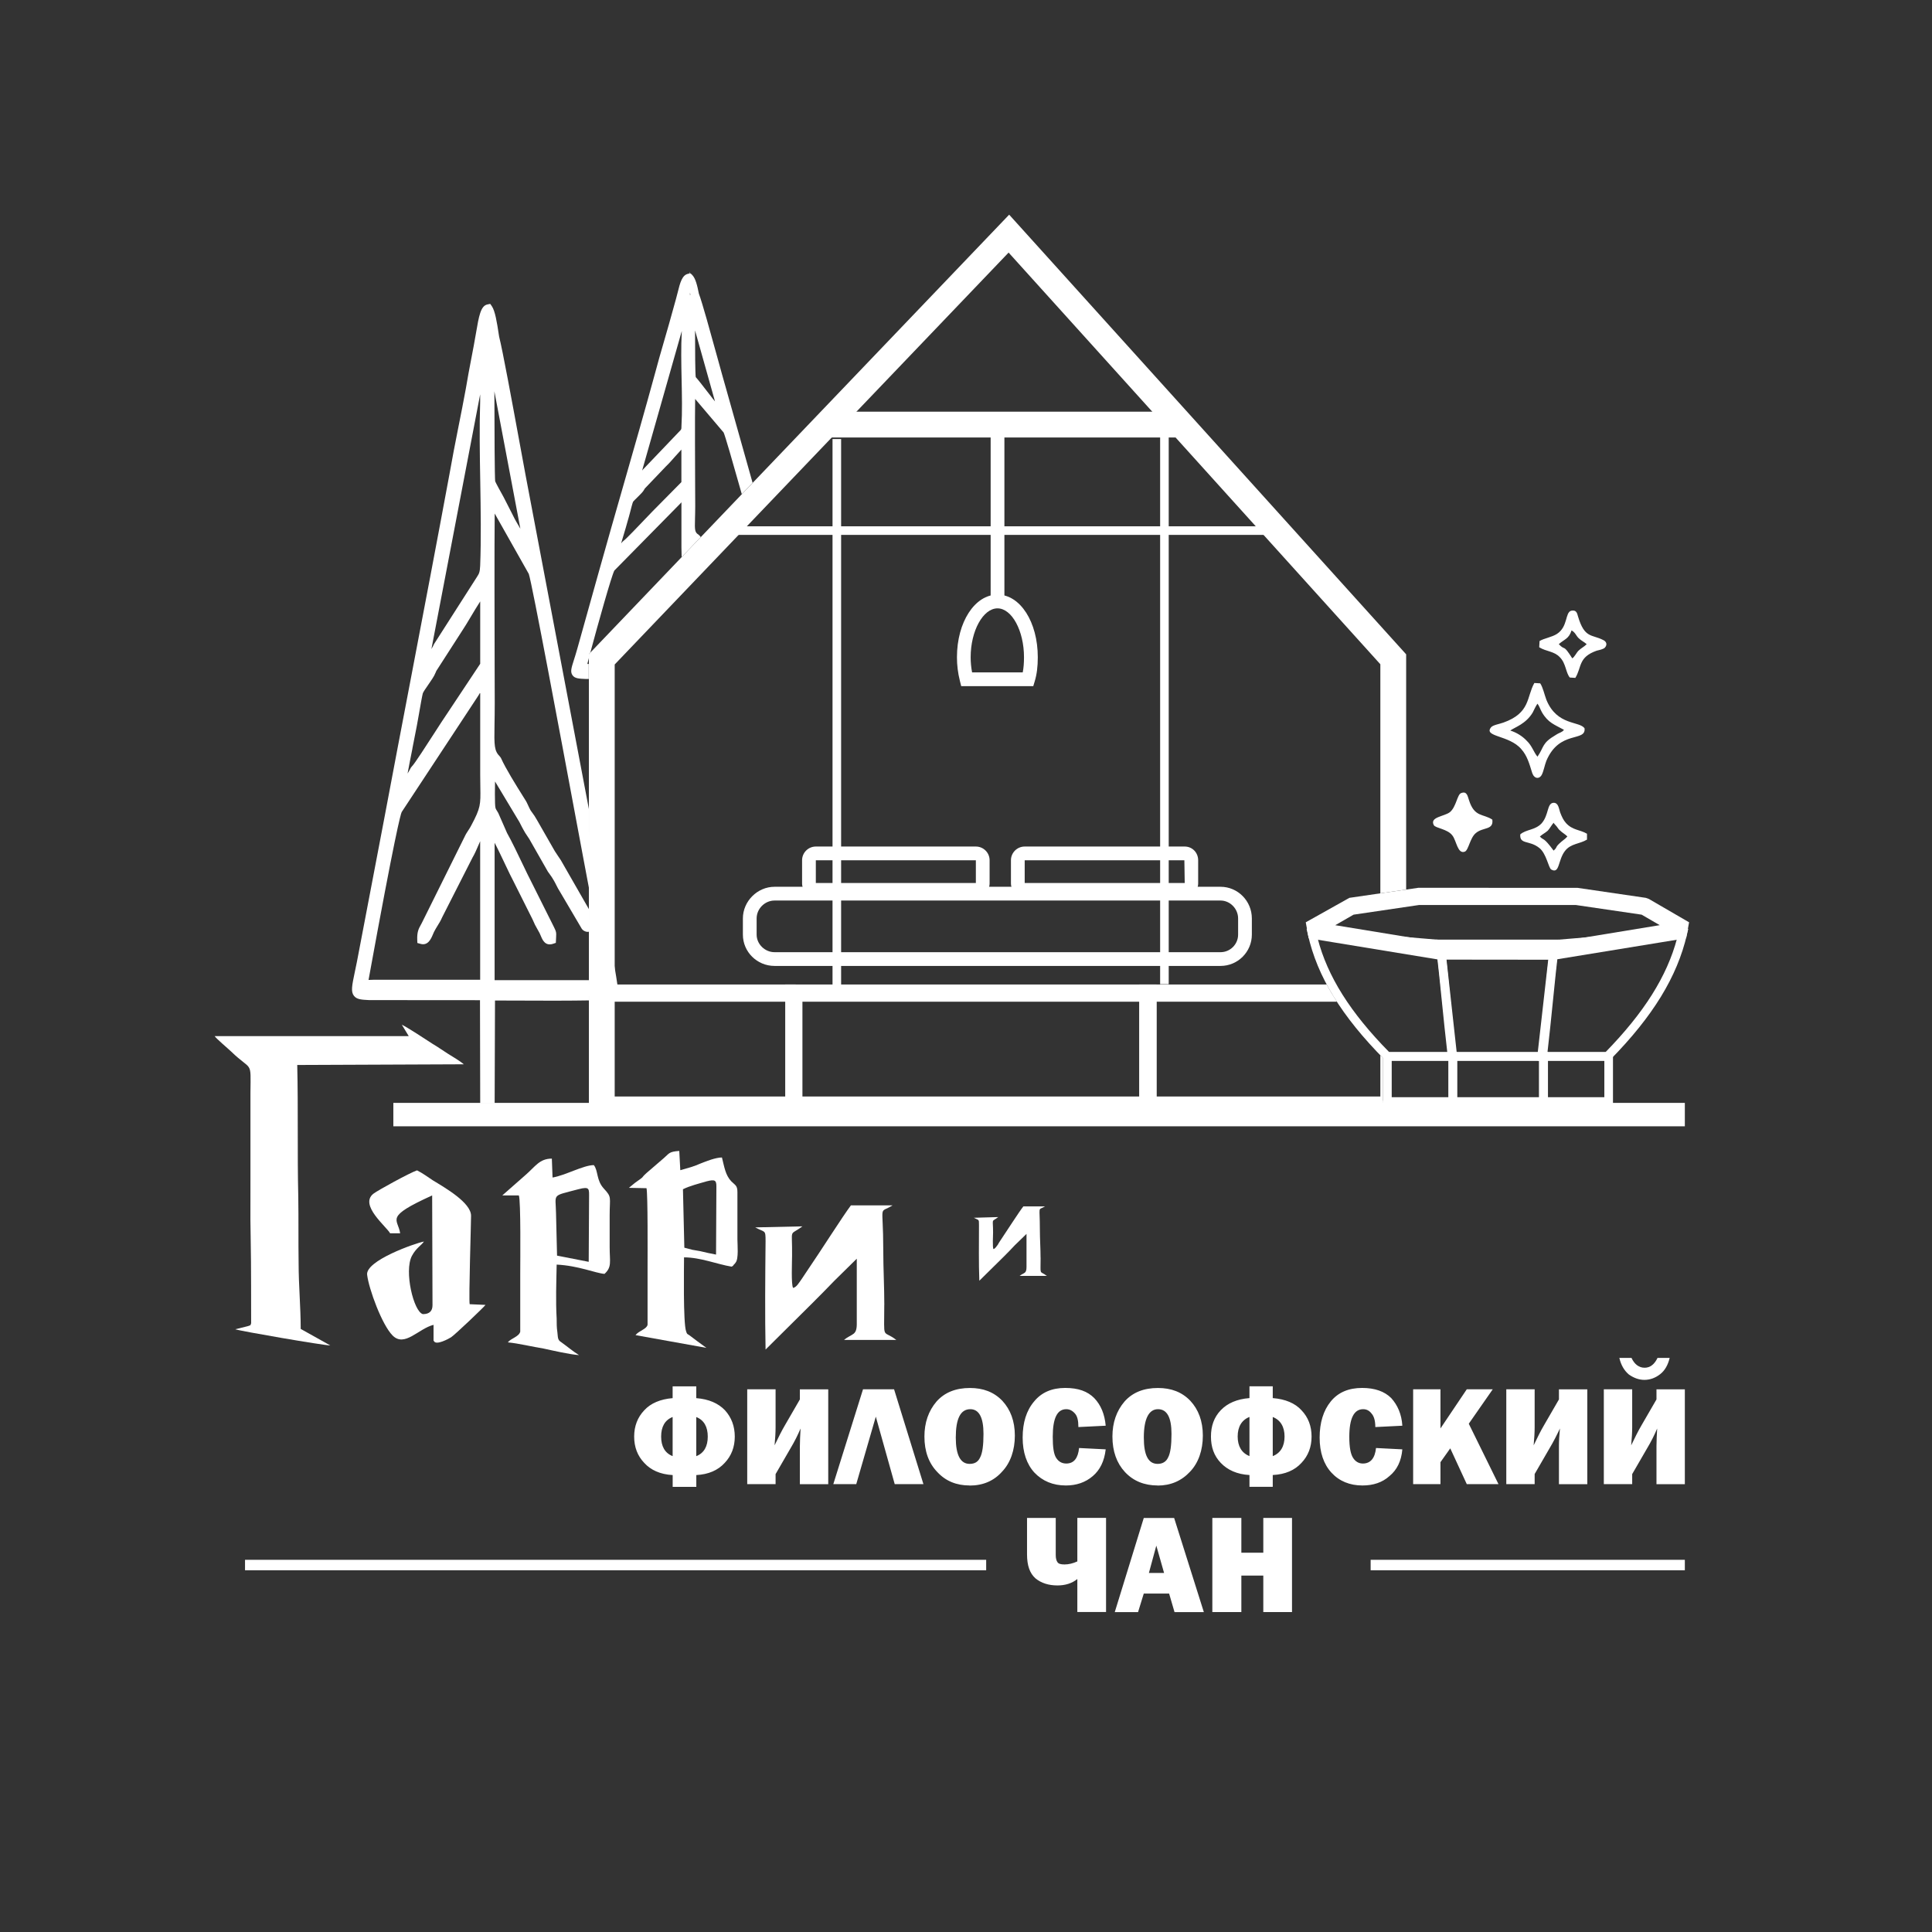 <svg width="342" height="342" viewBox="0 0 342 342" fill="none" xmlns="http://www.w3.org/2000/svg">
<rect x="0" y="0" width="342" height="342" fill="#333333" stroke="none"/>
<g clip-path="url(#clip0_109_47)">
<path fill-rule="evenodd" clip-rule="evenodd" d="M66.144 174.212L64.317 174.273C64.746 171.955 69.614 144.847 70.466 143.327L72.354 140.587L83.993 122.799C84.361 122.131 85.213 120.788 85.758 120.427V137.178C85.758 142.352 86.188 142.537 84.115 146.436C83.685 147.289 83.325 147.596 82.895 148.509L75.341 163.74C74.911 164.592 74.55 164.899 74.611 166.358C75.463 166.604 75.709 165.567 76.131 164.654C76.615 163.679 77.106 163.134 77.59 162.036L83.01 151.373C83.801 150.091 84.837 146.805 85.751 146.137V174.219H66.136L66.144 174.212ZM88.138 90.395L94.287 101.296C94.894 102.64 102.939 146.252 103.976 151.672L108.236 174.273H86.795V146.191C87.102 146.621 87.102 146.674 87.401 147.166C87.463 147.289 87.647 147.596 87.647 147.649C87.892 148.133 87.831 147.834 87.954 148.379C88.437 148.985 90.94 154.528 91.424 155.388L94.955 162.451C95.439 163.61 95.623 163.794 96.176 164.823C96.659 165.798 96.721 166.65 97.634 166.343C97.696 165.061 97.757 165.245 97.327 164.393L93.182 156.109C92.575 155.012 90.441 150.26 89.036 147.765L87.516 144.295C87.033 143.442 86.91 143.565 86.848 142.222C86.787 140.878 86.848 137.048 86.91 135.704L92.207 144.54C92.69 145.27 92.813 145.699 93.305 146.552C93.612 147.158 93.972 147.588 94.341 148.194L97.573 153.86C98.003 154.467 98.302 154.835 98.671 155.503C99.101 156.232 99.277 156.785 99.769 157.514L103.607 164.032C104.398 164.7 104.889 163.364 103.853 161.836L98.617 152.701C98.187 152.033 97.888 151.664 97.519 151.058L94.349 145.515C93.98 144.847 93.681 144.479 93.251 143.872C92.821 143.143 92.706 142.59 92.215 141.861C90.994 139.911 88.867 136.564 87.954 134.491C86.311 132.848 86.795 131.321 86.795 124.504C86.795 119.444 86.672 90.756 86.856 88.261C87.286 89.052 87.708 89.666 88.138 90.395ZM73.398 136.265C72.608 137.785 71.633 139.128 70.842 140.103C71.387 136.387 72.3 132.303 73.037 128.403C73.283 127.183 73.89 123.344 74.135 122.492C74.381 121.763 76.024 119.813 76.392 118.838C76.699 118.231 76.331 118.777 76.699 118.231L81.083 111.407C82.365 109.518 84.254 105.925 85.773 104.098V117.74L79.624 126.999C78.588 128.457 74.143 135.65 73.414 136.257L73.398 136.265ZM77.544 114.332C77.175 115.184 75.471 117.863 74.926 118.477L85.758 61.821V71.08C85.451 80.4 86.127 90.94 85.758 100.198C85.697 101.48 85.513 101.841 85.09 102.517L77.536 114.332H77.544ZM93.627 97.396C92.836 96.237 90.825 93.013 90.157 91.608L88.514 88.376C88.269 87.946 87.056 85.758 86.933 85.328C86.749 84.476 86.749 61.998 86.871 61.63L93.635 97.389L93.627 97.396ZM65.668 176.284H85.712L85.773 178.05V194.555H86.81L86.871 178.05V176.346C89.673 176.346 108.436 176.53 109.472 176.039C109.534 173.782 104.966 151.127 104.175 146.92L93.151 88.744C91.93 82.595 88.645 63.833 87.608 59.687C87.363 58.044 87.002 55.427 86.449 54.628C85.536 54.812 85.228 58.282 84.622 61.33C84.138 63.948 83.647 66.328 83.217 68.946C82.242 74.243 81.206 78.995 80.292 84.238C76.515 104.643 72.554 124.933 68.715 145.339L64.332 168.3C62.873 176.338 62.014 176.1 65.675 176.277L65.668 176.284Z" fill="white"/>
<path fill-rule="evenodd" clip-rule="evenodd" d="M44.456 234.276C44.149 234.76 44.763 234.399 43.85 234.759L41.654 235.305C42.445 235.612 57.307 238.168 58.467 238.168L53.231 235.243C53.231 231.405 52.862 227.505 52.862 223.666C52.801 219.705 52.862 215.805 52.801 211.913C52.617 204.113 52.801 196.321 52.617 188.521L82.096 188.399C81.49 187.854 80.146 187.055 79.356 186.571C78.381 185.965 77.651 185.412 76.615 184.806C75.701 184.199 71.863 181.697 71.134 181.397L72.354 183.409H38C38.246 183.838 40.434 185.666 40.925 186.149C44.641 189.742 44.395 187.554 44.334 193.396V208.627C44.272 223.613 44.456 212.711 44.456 234.276Z" fill="white"/>
<path fill-rule="evenodd" clip-rule="evenodd" d="M69.069 218.315H70.834C70.466 215.698 67.909 215.513 76.5 211.614L76.561 231.044C76.561 232.019 76.078 232.625 74.857 232.625C73.214 232.195 71.51 225.01 72.907 222.331C73.636 220.926 74.673 220.381 75.041 219.774C73.46 220.081 64.624 223.183 64.992 225.685C65.299 228.18 67.61 234.521 69.499 236.41C71.633 238.544 74.066 235.189 76.746 234.521V237.324L76.807 237.385C77.175 238.237 79.486 236.955 79.855 236.717C80.523 236.287 85.704 231.359 85.942 230.99L83.14 230.867C82.956 229.892 83.386 216.673 83.386 215.214C83.386 212.896 78.818 210.278 76.623 208.942C75.709 208.335 74.796 207.66 73.821 207.176C72.539 207.606 66.873 210.708 66.082 211.322C63.587 213.333 68.401 217.11 69.069 218.331V218.315Z" fill="white"/>
<path fill-rule="evenodd" clip-rule="evenodd" d="M156.539 230.982C156.539 227.75 156.355 224.526 156.355 221.294C156.355 212.704 155.442 214.961 157.998 213.372H150.628C149.285 215.137 144.901 222.023 143.135 224.58C142.706 225.186 142.345 225.801 141.915 226.407C141.431 227.075 141.001 227.866 140.395 227.988C140.026 227.443 140.211 223.236 140.211 222.323C140.272 217.149 139.604 218.914 142.038 217.087L133.693 217.271C135.459 218.246 135.52 217.579 135.52 219.766C135.459 225.739 135.397 233.048 135.52 238.897L143.619 230.86C145.078 229.401 146.36 228.119 147.703 226.714L151.665 222.814V234.084C151.726 236.517 150.874 235.972 149.408 237.193H158.666C156.109 235.243 156.532 237.5 156.532 230.982H156.539Z" fill="white"/>
<path fill-rule="evenodd" clip-rule="evenodd" d="M120.903 210.516C122.124 209.909 123.644 209.541 125.11 209.111C126.569 208.742 126.814 208.927 126.814 210.024L126.753 222.085C125.778 221.901 124.926 221.716 123.951 221.478C123.467 221.417 123.037 221.294 122.546 221.233L121.141 220.864L120.895 210.508L120.903 210.516ZM111.338 210.27L114.447 210.332C114.692 211.552 114.631 222.085 114.631 224.158V234.514C114.447 235.305 113.111 235.55 112.497 236.341L125.049 238.598C123.951 237.807 123.037 237.139 122.001 236.341C121.632 236.095 121.632 236.218 121.456 235.673C120.911 234.214 121.087 224.096 121.087 222.576C124.012 222.576 126.937 223.797 129.494 224.219C129.555 224.219 129.616 224.158 129.616 224.158C129.616 224.158 129.678 224.096 129.739 224.096L129.862 223.912C130.046 223.728 130.169 223.605 130.231 223.482C130.776 222.814 130.538 220.312 130.538 219.398V211.053C130.538 209.833 130.169 209.833 129.44 209.103C128.403 208.005 128.219 206.547 127.797 204.896C126.699 204.896 124.995 205.564 124.081 205.933C123.352 206.24 123.045 206.363 122.316 206.601C121.709 206.785 121.034 206.969 120.427 207.146L120.243 203.737C118.416 203.86 118.477 204.167 117.564 204.958L114.454 207.637C113.234 208.735 114.454 207.944 112.382 209.403C112.013 209.71 111.652 210.009 111.345 210.255L111.338 210.27Z" fill="white"/>
<path fill-rule="evenodd" clip-rule="evenodd" d="M98.609 222.277C98.548 219.72 98.487 217.218 98.425 214.723C98.364 211.191 97.573 211.798 102.386 210.516C104.459 209.971 104.275 210.454 104.275 212.097L104.213 223.367L98.609 222.269V222.277ZM88.921 211.614H91.846C92.214 212.527 92.092 223.49 92.092 225.378V235.734C91.846 236.648 90.449 236.894 89.896 237.623C91.846 237.807 94.279 238.414 96.229 238.721C97.934 239.089 100.797 239.757 102.501 239.88C101.404 239.212 100.429 238.36 99.392 237.623C98.663 237.193 98.786 236.771 98.663 235.796C98.54 235.005 98.54 234.276 98.54 233.424C98.356 230.253 98.479 227.09 98.54 223.858C102.379 224.042 105.426 225.378 107.008 225.501C108.351 224.28 107.921 223.367 107.921 220.749V215.145C107.921 211.859 108.351 211.974 106.885 210.393C105.542 208.934 105.91 207.222 105.119 206.247C103.292 206.247 100.06 208.074 97.811 208.443L97.688 205.096C95.493 205.096 94.763 206.501 92.998 208.021L88.913 211.614H88.921Z" fill="white"/>
<path d="M298.248 195.231H69.629V199.377H298.248V195.231Z" fill="white"/>
<path d="M104.244 117.533H103.968C104.045 117.233 104.137 116.88 104.244 116.481V115.79L104.498 115.522C105.803 110.654 108.298 101.749 108.758 100.989L120.443 89.121C120.496 89.059 120.558 88.99 120.627 88.913V96.905C120.627 97.458 120.642 97.911 120.657 98.302C120.657 98.417 120.657 98.509 120.665 98.617L124.051 95.078C124.005 95.016 123.951 94.947 123.905 94.886L123.698 94.686C122.991 94.226 122.968 93.934 123.03 91.784C123.045 91.178 123.068 90.464 123.068 89.597L123.053 86.288C123.037 82.073 122.999 74.258 123.053 70.619L128.096 76.561C128.342 77.076 129.678 81.674 131.313 87.478L133.225 85.474L128.511 68.731C128.165 67.548 127.613 65.552 126.999 63.318C125.732 58.72 124.296 53.515 123.713 51.98C123.437 50.575 123.129 49.27 122.531 48.671L122.254 48.402L122.085 48.425V48.103L121.986 48.441L121.87 48.456C120.742 48.633 120.389 50.045 119.944 51.841C119.859 52.195 119.767 52.555 119.667 52.901L118.447 57.284C118.132 58.413 117.817 59.495 117.502 60.57C116.973 62.405 116.443 64.209 115.944 66.121C114.147 72.7 112.244 79.332 110.401 85.75C108.912 90.948 107.415 96.153 105.956 101.388L102.241 114.669C101.987 115.575 101.765 116.289 101.58 116.865C101.143 118.239 100.92 118.93 101.342 119.529C101.757 120.12 102.486 120.143 103.807 120.197H104.221V117.525L104.244 117.533ZM123.045 58.52L126.569 71.057C126.262 70.688 125.993 70.358 125.832 70.128L124.066 67.856C123.728 67.433 123.214 66.788 123.16 66.758C123.068 66.22 123.03 62.052 123.037 58.513L123.045 58.52ZM122.208 52.156L122.139 52.256V51.811C122.162 51.934 122.185 52.049 122.208 52.156ZM120.688 58.605V58.674C120.535 61.422 120.596 64.355 120.657 67.195C120.719 69.982 120.78 72.868 120.627 75.525C120.627 76.001 120.611 76.016 120.289 76.338L113.771 83.163L113.679 83.286L113.664 83.309L120.688 58.597V58.605ZM110.37 94.778C110.639 93.873 110.915 92.959 111.146 92.099C111.246 91.792 111.391 91.239 111.545 90.656C111.714 90.003 111.967 89.013 112.059 88.837C112.136 88.706 112.535 88.322 112.796 88.069C113.403 87.478 113.817 87.055 113.986 86.748C114.032 86.679 114.094 86.587 114.14 86.48L117.886 82.557C118.354 82.119 118.915 81.49 119.498 80.822C119.859 80.415 120.243 79.985 120.619 79.586V85.344L115.545 90.479C115.299 90.725 114.808 91.239 114.217 91.861C113.111 93.028 110.8 95.454 110.386 95.73L110.186 95.907C110.109 96.007 110.025 96.099 109.948 96.199C110.079 95.738 110.225 95.27 110.363 94.794L110.37 94.778Z" fill="white"/>
<path d="M204.727 197.91H138.998V174.273H204.727V197.91ZM142.045 194.862H201.68V177.321H142.045V194.862Z" fill="white"/>
<path d="M107.092 197.91H140.871V174.273H107.092V197.91ZM139.305 194.862H108.658V177.321H139.305V194.862Z" fill="white"/>
<path d="M177.797 75.164H175.363V106.11H177.797V75.164Z" fill="white"/>
<path d="M182.91 121.456H170.151L169.92 120.535C169.567 119.13 169.398 117.756 169.398 116.343C169.398 110.125 172.553 105.258 176.584 105.258C180.614 105.258 183.708 110.125 183.708 116.343C183.708 118.017 183.539 119.368 183.171 120.588L182.91 121.456ZM172.077 119.022H181.044C181.198 118.239 181.267 117.372 181.267 116.343C181.267 111.652 179.117 107.691 176.576 107.691C174.035 107.691 171.824 111.652 171.824 116.343C171.824 117.249 171.909 118.132 172.077 119.022Z" fill="white"/>
<path d="M216.059 170.987H137.109C134.015 170.987 131.505 168.5 131.505 165.445V162.581C131.505 159.541 134.069 156.977 137.109 156.977H216.059C219.114 156.977 221.601 159.487 221.601 162.581V165.445C221.601 168.5 219.114 170.987 216.059 170.987ZM137.109 159.411C135.389 159.411 133.938 160.861 133.938 162.581V165.445C133.938 167.126 135.389 168.554 137.109 168.554H216.059C217.77 168.554 219.168 167.157 219.168 165.445V162.581C219.168 160.861 217.747 159.411 216.059 159.411H137.109Z" fill="white"/>
<path d="M172.745 158.743H144.417C143.097 158.743 141.984 157.653 141.984 156.37V152.286C141.984 150.943 143.074 149.853 144.417 149.853H172.745C174.089 149.853 175.179 150.943 175.179 152.286V156.37C175.179 157.66 174.066 158.743 172.745 158.743ZM144.417 156.309H172.745V152.286H144.417V156.309Z" fill="white"/>
<path d="M209.717 158.743H181.39C180.069 158.743 178.956 157.653 178.956 156.37V152.286C178.956 150.943 180.046 149.853 181.39 149.853H209.717C211.053 149.853 212.097 150.92 212.097 152.286V156.37C212.097 157.683 211.03 158.743 209.717 158.743ZM181.39 156.309H209.717L209.656 152.286H181.39V156.309Z" fill="white"/>
<path d="M148.893 77.72H147.373V174.519H148.893V77.72Z" fill="white"/>
<path d="M206.885 77.421H205.365V174.219H206.885V77.421Z" fill="white"/>
<path d="M226.783 93.166H130.046V94.686H226.783V93.166Z" fill="white"/>
<path d="M208.082 72.876H145.945V77.444H208.082V72.876Z" fill="white"/>
<path fill-rule="evenodd" clip-rule="evenodd" d="M267.348 129.317C268.2 128.711 270.089 128.158 271.309 126.146C271.555 125.663 271.854 124.987 272.161 124.565C272.468 124.933 272.645 125.54 272.952 126.085C274.05 127.974 275.209 128.281 276.852 129.194C276.483 129.678 276.123 129.624 275.393 130.108C272.898 131.566 273.382 132.18 272.161 133.946C271.493 133.155 271.186 131.996 270.273 131.144C269.543 130.353 268.507 129.685 267.348 129.317ZM280.506 128.948C279.654 127.605 275.631 128.519 273.743 123.889C273.374 122.914 273.136 121.694 272.645 120.964L271.609 120.903C270.204 123.398 270.941 126.2 266.127 127.912C265.459 128.158 264.239 128.342 263.932 128.764C262.588 130.469 267.164 130.108 269.29 132.603C270.327 133.762 270.695 135.098 271.24 136.863C271.609 137.9 272.522 137.961 272.944 137.109C273.251 136.503 273.428 135.466 273.735 134.675C276.054 129.194 280.744 131.39 280.498 128.948H280.506Z" fill="white"/>
<path fill-rule="evenodd" clip-rule="evenodd" d="M264.177 145.093C262.534 143.995 261.007 144.725 260.032 141.623C259.786 140.894 259.663 139.98 258.627 140.403C257.959 140.648 257.775 142.836 256.677 143.75C255.702 144.54 253.023 144.602 253.813 146.068C254.12 146.613 256.247 146.736 257.099 147.895C257.828 148.809 258.013 151.242 259.295 150.759C259.963 150.513 260.208 148.325 261.245 147.473C262.527 146.375 264.415 146.989 264.17 145.101L264.177 145.093Z" fill="white"/>
<path fill-rule="evenodd" clip-rule="evenodd" d="M275.939 114.025C276.975 113.111 277.704 113.111 278.196 111.591C278.864 111.96 278.986 112.505 279.416 112.934C279.9 113.418 280.391 113.602 280.875 114.032C280.391 114.516 279.839 114.762 279.416 115.192C279.048 115.56 278.687 116.351 278.319 116.535C276.614 113.856 277.159 115.314 275.946 114.04L275.939 114.025ZM272.53 113.48L272.469 114.577C273.751 115.368 275.087 115.245 276.123 116.343C277.221 117.441 277.159 119.084 277.889 119.936L278.864 119.997C280.023 118.109 279.347 116.343 282.641 115.184C283.124 115.061 283.8 114.938 284.099 114.639C284.583 114.094 284.345 113.541 283.792 113.295C281.781 112.259 280.506 113.05 279.347 109.15C279.163 108.482 279.04 107.929 278.127 108.113C277.029 108.42 277.582 110.915 275.632 112.198C274.718 112.804 273.313 112.988 272.522 113.48H272.53Z" fill="white"/>
<path fill-rule="evenodd" clip-rule="evenodd" d="M272.584 148.079C273.067 147.649 273.497 147.473 273.988 147.043C274.418 146.559 274.595 146.129 275.025 145.638C275.025 145.699 275.086 145.699 275.086 145.761L275.57 146.306C275.816 146.613 275.877 146.79 276.115 146.974C276.599 147.458 276.967 147.58 277.458 148.072L277.09 148.44C274.894 150.144 275.931 149.784 275.017 150.574C273.129 148.018 273.313 148.87 272.584 148.079ZM269.114 147.711C268.991 149.538 270.695 148.686 272.461 150.083C273.743 151.058 274.104 153.614 274.595 153.921C276.115 154.774 275.754 152.279 277.029 150.636C278.065 149.292 279.646 149.415 280.928 148.624V147.588C279.708 146.859 278.372 146.982 277.213 145.699C276.729 145.154 276.483 144.602 276.176 143.811C275.931 143.082 275.869 142.107 275.017 142.107C273.797 142.168 274.226 144.241 272.883 145.761C271.724 146.982 270.142 146.797 269.106 147.711H269.114Z" fill="white"/>
<path fill-rule="evenodd" clip-rule="evenodd" d="M184.199 222.638C184.199 220.995 184.076 219.352 184.076 217.64C184.076 213.195 183.647 214.354 184.99 213.556H181.152C180.422 214.469 178.165 218.001 177.252 219.344C177.067 219.651 176.822 219.951 176.645 220.319C176.4 220.626 176.162 221.048 175.854 221.11C175.67 220.803 175.793 218.615 175.793 218.185C175.793 215.506 175.425 216.419 176.707 215.444L172.385 215.567C173.298 216.051 173.298 215.751 173.298 216.849C173.298 219.958 173.237 223.735 173.359 226.714L177.566 222.568C178.296 221.839 178.971 221.164 179.639 220.434L181.712 218.423V224.273C181.712 225.493 181.282 225.248 180.491 225.854H185.305C183.961 224.818 184.207 225.977 184.207 222.622L184.199 222.638Z" fill="white"/>
<path d="M104.244 175.57C99.316 175.647 92.099 175.609 89.021 175.593H86.434L65.675 175.524H65.437C64.762 175.478 63.994 175.44 63.856 175.348C63.825 175.294 63.818 175.187 63.818 175.048L104.244 175.033V173.505H87.555V149.185C87.992 149.983 88.898 151.902 89.481 153.123C90.057 154.344 90.572 155.418 90.748 155.718L94.264 162.735C94.61 163.564 94.809 163.917 95.086 164.4C95.209 164.615 95.339 164.853 95.508 165.16C95.608 165.36 95.684 165.552 95.761 165.729C96.022 166.358 96.506 167.525 97.895 167.072L98.394 166.903L98.441 165.959C98.494 165.053 98.463 164.915 98.034 164.055L93.873 155.741C93.642 155.319 93.182 154.351 92.621 153.184C91.716 151.288 90.595 148.939 89.758 147.458L88.2 143.911C88.092 143.727 88.008 143.588 87.931 143.466C87.701 143.097 87.67 143.051 87.631 142.183C87.593 141.431 87.601 139.819 87.631 138.337L91.608 144.955C91.869 145.346 92.015 145.646 92.184 145.984C92.322 146.252 92.468 146.552 92.66 146.882C92.859 147.281 93.082 147.603 93.312 147.941C93.451 148.141 93.589 148.34 93.719 148.563L96.982 154.29L97.297 154.728C97.558 155.088 97.78 155.395 98.049 155.879C98.218 156.163 98.341 156.424 98.471 156.677C98.671 157.077 98.87 157.468 99.147 157.89L102.985 164.408L103.146 164.6C103.553 164.946 103.953 165.007 104.275 164.93V160.984L99.285 152.279C99.085 151.964 98.909 151.718 98.748 151.48C98.563 151.219 98.394 150.966 98.21 150.666L95.047 145.139C94.756 144.609 94.51 144.256 94.21 143.849L93.942 143.481C93.773 143.189 93.65 142.92 93.535 142.667C93.358 142.268 93.182 141.884 92.89 141.454L92.575 140.947C91.347 138.99 89.497 136.027 88.675 134.176L88.514 133.946C87.486 132.917 87.47 132.073 87.539 128.227C87.555 127.19 87.578 125.962 87.578 124.496L87.562 118.777C87.539 110.639 87.509 96.775 87.57 90.902L93.604 101.588C94.134 102.993 99.523 131.904 101.826 144.256C102.509 147.933 103.024 150.689 103.239 151.81L104.26 157.23V143.312L93.888 88.599C93.451 86.372 92.737 82.503 91.961 78.273C90.572 70.727 89.005 62.175 88.353 59.58L88.315 59.342C87.969 57.023 87.639 55.035 87.063 54.198L86.779 53.791L86.288 53.891C85.083 54.129 84.776 55.949 84.261 58.958C84.138 59.687 84.008 60.447 83.862 61.2L83.424 63.51C83.087 65.276 82.757 66.996 82.457 68.823C82.035 71.134 81.597 73.337 81.16 75.525C80.599 78.358 80.047 81.16 79.532 84.108C77.321 96.045 75.049 107.952 72.776 119.859C71.164 128.296 69.552 136.741 67.963 145.2L63.58 168.17C63.295 169.744 63.035 170.995 62.82 172.001C62.297 174.503 62.083 175.532 62.651 176.277C63.157 176.929 63.986 176.968 65.368 177.037L84.968 177.052L85.006 195.323H87.562L87.624 177.113H89.021C96.345 177.16 101.135 177.144 104.252 177.09V175.57H104.244ZM94.487 100.029L94.51 100.152L94.218 99.63L94.487 100.022V100.029ZM92.115 93.596C91.57 92.69 91.078 91.823 90.817 91.262L89.151 88C88.675 87.171 87.739 85.428 87.654 85.198C87.57 84.591 87.516 75.878 87.516 69.276L92.115 93.596ZM86.027 144.986L85.497 145.369C85.712 144.909 85.889 144.502 86.027 144.126V144.986ZM87.194 145.446L86.104 143.926C86.157 143.78 86.196 143.634 86.242 143.489C86.319 143.773 86.442 143.995 86.633 144.295C86.703 144.402 86.779 144.525 86.833 144.609L87.201 145.446H87.194ZM85.344 61.484C85.49 60.731 85.628 59.956 85.751 59.211C85.896 58.367 86.081 57.261 86.257 56.448C86.472 57.407 86.656 58.612 86.779 59.449L86.134 61.399C86.119 61.453 86.104 61.584 86.088 61.783L85.305 61.706L85.351 61.484H85.344ZM85.989 102.486V102.624L85.674 103L85.728 102.916C85.827 102.762 85.912 102.624 85.989 102.478V102.486ZM86.019 118.723V119.329L85.336 119.782L85.298 119.813L86.027 118.723H86.019ZM84.998 69.844V71.049C84.852 75.586 84.929 80.484 85.014 85.228C85.098 90.241 85.182 95.416 84.998 100.16C84.945 101.319 84.799 101.55 84.445 102.102L76.891 113.917L76.83 114.025C76.746 114.224 76.577 114.531 76.369 114.892L84.99 69.844H84.998ZM74.22 120.381L75.425 119.038C75.179 119.452 74.826 119.966 74.519 120.404C74.366 120.627 74.22 120.826 74.097 121.018C74.135 120.803 74.181 120.596 74.22 120.381ZM72.999 132.503C73.268 131.175 73.529 129.847 73.775 128.542C73.867 128.089 74.013 127.267 74.166 126.369C74.412 124.956 74.719 123.191 74.849 122.722C74.934 122.477 75.394 121.809 75.77 121.272C76.308 120.496 76.868 119.69 77.06 119.168C77.114 119.053 77.183 118.922 77.229 118.777L81.705 111.821C82.188 111.107 82.757 110.155 83.363 109.142C83.885 108.259 84.453 107.323 85.006 106.463V117.502L78.995 126.553C78.634 127.068 77.859 128.265 76.968 129.647C75.617 131.743 73.36 135.259 72.915 135.666L72.731 135.896C72.554 136.234 72.362 136.579 72.147 136.932C72.416 135.466 72.715 133.969 73.007 132.503H72.999ZM70.059 142.253L71.425 140.571C71.425 140.571 71.487 140.502 71.51 140.464L69.967 142.705C69.998 142.552 70.02 142.406 70.051 142.26L70.059 142.253ZM65.276 173.267C69.882 147.933 70.911 144.141 71.103 143.75L84.668 123.152C84.768 122.968 84.883 122.776 85.006 122.577V137.163C85.006 138.023 85.021 138.752 85.029 139.374C85.075 142.429 85.09 142.982 83.44 146.083C83.255 146.452 83.087 146.705 82.918 146.959C82.687 147.304 82.465 147.642 82.227 148.156L74.673 163.379L74.458 163.779C74.12 164.393 73.805 164.969 73.859 166.373L73.882 166.926L74.412 167.072C75.763 167.479 76.316 166.166 76.638 165.398L76.822 164.976C77.022 164.569 77.229 164.247 77.429 163.917C77.721 163.449 78.012 162.98 78.281 162.358L83.67 151.757C84 151.219 84.346 150.421 84.714 149.569C84.799 149.361 84.898 149.139 84.998 148.908V173.436H66.144L65.238 173.467L65.276 173.26V173.267Z" fill="white"/>
<path d="M244.839 195.745V187.308C244.67 187.14 244.517 186.971 244.348 186.802V194.103H108.812V117.625L178.541 44.71L244.348 117.587V158.136L248.916 157.468V115.829L178.641 38L104.244 115.79V198.67H248.916V195.745H244.832H244.839Z" fill="white"/>
<path d="M244.839 195.745V194.862H204.727V177.321H236.656C236.003 176.3 235.397 175.286 234.859 174.273H201.68V197.91H248.156V195.745H244.839Z" fill="white"/>
<path d="M257.913 187.769H245.285L245.062 187.539C237.485 179.9 233.178 172.868 231.52 165.422L231.29 164.408L255.602 166.435L255.679 167.049C256.048 170.035 256.393 173.513 256.746 176.991C257.099 180.453 257.445 183.923 257.813 186.902L257.921 187.754L257.913 187.769ZM245.922 186.249H256.193C255.863 183.462 255.549 180.307 255.226 177.16C254.904 173.928 254.574 170.703 254.236 167.863L233.247 166.112C234.982 172.83 239.036 179.263 245.922 186.249Z" fill="white"/>
<path d="M273.574 187.769H256.493L254.128 166.327H275.992L273.566 187.769H273.574ZM257.859 186.249H272.215L274.296 167.855H255.833L257.859 186.249Z" fill="white"/>
<path d="M284.844 187.769H272.215L272.323 186.917C272.691 183.938 273.037 180.468 273.39 177.006C273.743 173.528 274.096 170.051 274.457 167.064L274.534 166.45L298.854 164.424L298.616 165.445C296.897 172.884 292.59 179.916 285.082 187.554L284.859 187.784L284.844 187.769ZM273.935 186.249H284.207C291.031 179.255 295.085 172.83 296.874 166.113L275.893 167.863C275.555 170.703 275.225 173.928 274.902 177.16C274.58 180.315 274.265 183.462 273.935 186.249Z" fill="white"/>
<path d="M274.019 195.745H256.416V186.241H274.019V195.745ZM257.936 194.225H272.491V187.769H257.936V194.225Z" fill="white"/>
<path d="M257.936 195.745H244.839V186.241H257.936V195.745ZM246.359 194.225H256.408V187.769H246.359V194.225Z" fill="white"/>
<path d="M285.527 195.745H272.43V186.241H285.527V195.745ZM273.95 194.225H283.999V187.769H273.95V194.225Z" fill="white"/>
<path d="M275.209 169.89L254.681 169.867L231.658 166.089L231.144 163.264L238.867 158.935L251.088 157.154L279.27 157.169L291.331 158.935L291.876 159.127L299 163.264L298.478 166.082L275.209 169.882V169.89ZM255.05 166.842H275.086L293.803 163.771L290.601 161.913L278.94 160.201H251.203L239.604 161.913L236.364 163.779L255.057 166.842H255.05Z" fill="white"/>
<path fill-rule="evenodd" clip-rule="evenodd" d="M119.068 261.114C116.857 260.992 115.184 260.216 114.048 258.965C112.85 257.714 112.259 256.155 112.259 254.305C112.259 252.455 112.858 250.896 114.048 249.645C115.184 248.394 116.919 247.672 119.068 247.496V245.407H123.252V247.496C125.463 247.672 127.137 248.394 128.334 249.645C129.47 250.896 130.069 252.455 130.069 254.305C130.069 256.155 129.47 257.714 128.281 258.965C127.083 260.278 125.409 260.999 123.26 261.114V263.203H119.076V261.114H119.068ZM119.068 250.835C117.694 251.372 117.034 252.57 117.034 254.297C117.034 256.025 117.694 257.222 119.068 257.76V250.827V250.835ZM123.252 257.767C124.626 257.23 125.287 256.032 125.287 254.305C125.287 252.578 124.626 251.38 123.252 250.843V257.775V257.767ZM137.293 260.93V262.719H132.273V245.929H137.293V252.624C137.293 253.522 137.232 254.597 137.117 255.848C137.777 254.474 138.368 253.276 138.967 252.263L141.592 247.726V245.937H146.613V262.727H141.592V256.032C141.592 255.073 141.654 253.998 141.715 252.869C141.239 254.006 140.64 255.203 139.926 256.393L137.301 260.93H137.293ZM151.572 262.719H147.511L152.77 245.929H158.267L163.464 262.719H158.382L155.035 250.774L151.572 262.719ZM171.647 262.957C169.314 262.957 167.402 262.181 165.913 260.569C164.416 259.019 163.64 256.923 163.64 254.297C163.64 251.848 164.354 249.76 165.79 248.087C167.226 246.475 169.199 245.699 171.701 245.699C174.035 245.699 175.947 246.413 177.436 247.972C178.871 249.522 179.647 251.557 179.647 254.128C179.647 256.7 178.871 258.965 177.374 260.523C175.939 262.135 174.027 262.972 171.64 262.972L171.647 262.957ZM171.647 259.134C172.546 259.134 173.144 258.773 173.498 257.998C173.912 257.222 174.096 255.848 174.096 253.814C174.096 250.942 173.321 249.453 171.763 249.453C170.028 249.453 169.191 251.127 169.191 254.474C169.191 257.583 170.028 259.134 171.64 259.134H171.647ZM191.009 256.324L195.73 256.562C195.492 258.65 194.717 260.209 193.458 261.283C192.145 262.419 190.533 262.957 188.675 262.957C186.403 262.957 184.552 262.181 183.117 260.684C181.743 259.187 181.029 257.099 181.029 254.474C181.029 251.848 181.689 249.691 183.063 248.079C184.376 246.467 186.226 245.691 188.56 245.691C190.893 245.691 192.506 246.29 193.696 247.48C194.893 248.732 195.546 250.351 195.73 252.378L190.894 252.616C190.894 251.48 190.717 250.705 190.295 250.229C189.819 249.691 189.335 249.453 188.744 249.453C187.132 249.453 186.356 251.065 186.356 254.351C186.356 256.201 186.533 257.399 186.955 258.059C187.37 258.719 187.969 259.072 188.744 259.072C190.118 259.072 190.832 258.113 191.016 256.324H191.009ZM204.927 262.957C202.593 262.957 200.628 262.181 199.131 260.569C197.695 259.019 196.92 256.923 196.92 254.297C196.92 251.848 197.634 249.76 199.069 248.087C200.505 246.475 202.478 245.699 204.981 245.699C207.314 245.699 209.226 246.413 210.715 247.972C212.151 249.522 212.926 251.557 212.926 254.128C212.926 256.7 212.151 258.965 210.654 260.523C209.157 262.135 207.245 262.972 204.919 262.972L204.927 262.957ZM204.927 259.134C205.764 259.134 206.424 258.773 206.777 257.998C207.192 257.222 207.376 255.848 207.376 253.814C207.376 250.942 206.6 249.453 204.988 249.453C203.376 249.453 202.478 251.127 202.478 254.474C202.478 257.583 203.253 259.134 204.927 259.134ZM221.179 261.107C218.968 260.984 217.294 260.209 216.097 258.957C214.899 257.706 214.362 256.147 214.362 254.297C214.362 252.447 214.899 250.889 216.097 249.637C217.294 248.386 218.968 247.664 221.179 247.488V245.4H225.301V247.488C227.512 247.664 229.247 248.386 230.384 249.637C231.581 250.889 232.172 252.447 232.172 254.297C232.172 256.147 231.574 257.706 230.384 258.957C229.186 260.27 227.512 260.992 225.301 261.107V263.195H221.179V261.107ZM221.179 250.827C219.805 251.365 219.091 252.562 219.091 254.29C219.091 256.017 219.805 257.215 221.179 257.752V250.82V250.827ZM225.301 257.76C226.676 257.222 227.39 256.025 227.39 254.297C227.39 252.57 226.676 251.372 225.301 250.835V257.767V257.76ZM243.58 256.324L248.24 256.562C248.064 258.65 247.28 260.209 245.968 261.283C244.716 262.419 243.097 262.957 241.185 262.957C238.913 262.957 237.063 262.181 235.688 260.684C234.314 259.187 233.6 257.099 233.6 254.474C233.6 251.848 234.26 249.691 235.573 248.079C236.886 246.467 238.736 245.691 241.131 245.691C243.342 245.691 245.077 246.29 246.267 247.48C247.403 248.732 248.117 250.351 248.24 252.378L243.457 252.616C243.457 251.48 243.219 250.705 242.797 250.229C242.383 249.691 241.899 249.453 241.3 249.453C239.688 249.453 238.851 251.065 238.851 254.351C238.851 256.201 239.089 257.399 239.511 258.059C239.926 258.719 240.525 259.072 241.246 259.072C242.621 259.072 243.396 258.113 243.58 256.324ZM265.268 262.719H259.648L256.723 256.385L254.988 258.834V262.719H250.152V245.929H254.988V252.862L259.648 245.929H264.246L260.001 252.025L265.26 262.719H265.268ZM271.662 260.93V262.719H266.642V245.929H271.662V252.624C271.662 253.522 271.601 254.597 271.486 255.848C272.146 254.474 272.737 253.276 273.336 252.263L275.961 247.726V245.937H280.982V262.727H275.961V256.032C275.961 255.073 276.023 253.998 276.138 252.869C275.601 254.006 275.002 255.203 274.288 256.393L271.662 260.93ZM288.928 260.93V262.719H283.907V245.929H288.928V252.624C288.928 253.522 288.866 254.597 288.751 255.848C289.411 254.474 290.003 253.276 290.601 252.263L293.227 247.726V245.937H298.248V262.727H293.227V256.032C293.227 255.073 293.288 253.998 293.35 252.869C292.874 254.006 292.275 255.203 291.561 256.393L288.935 260.93H288.928ZM293.411 240.379H295.561C295.261 241.63 294.724 242.59 293.887 243.25C293.05 243.91 292.098 244.264 291.077 244.264C290.118 244.264 289.166 243.903 288.329 243.304C287.554 242.644 286.955 241.692 286.655 240.379H288.805C289.342 241.515 290.118 242.114 291.139 242.114C292.098 242.114 292.874 241.515 293.411 240.379Z" fill="white"/>
<path fill-rule="evenodd" clip-rule="evenodd" d="M190.709 285.373V279.516C189.75 280.291 188.56 280.652 187.185 280.652C185.635 280.652 184.314 280.238 183.301 279.401C182.288 278.503 181.804 277.128 181.804 275.156V268.699H186.886V275.271C186.886 275.869 187.009 276.284 187.185 276.522C187.362 276.821 187.784 276.937 188.437 276.937C189.151 276.937 189.934 276.76 190.709 276.399V268.692H195.791V285.358H190.709V285.373ZM207.913 285.373L206.954 282.088H202.47L201.457 285.373H197.334L202.47 268.707H207.844L213.103 285.373H207.905H207.913ZM203.376 278.441H206.063L204.689 273.605L203.376 278.441ZM228.71 268.699V285.366H223.628V278.91H219.743V285.366H214.607V268.699H219.743V274.856H223.628V268.699H228.71Z" fill="white"/>
<path d="M174.572 276.115H43.374V277.965H174.572V276.115Z" fill="white"/>
<path d="M298.248 276.115H242.628V277.965H298.248V276.115Z" fill="white"/>
</g>
<defs>
<clipPath id="clip0_109_47">
<rect width="261" height="247.373" fill="white" transform="translate(38 38)"/>
</clipPath>
</defs>
</svg>
